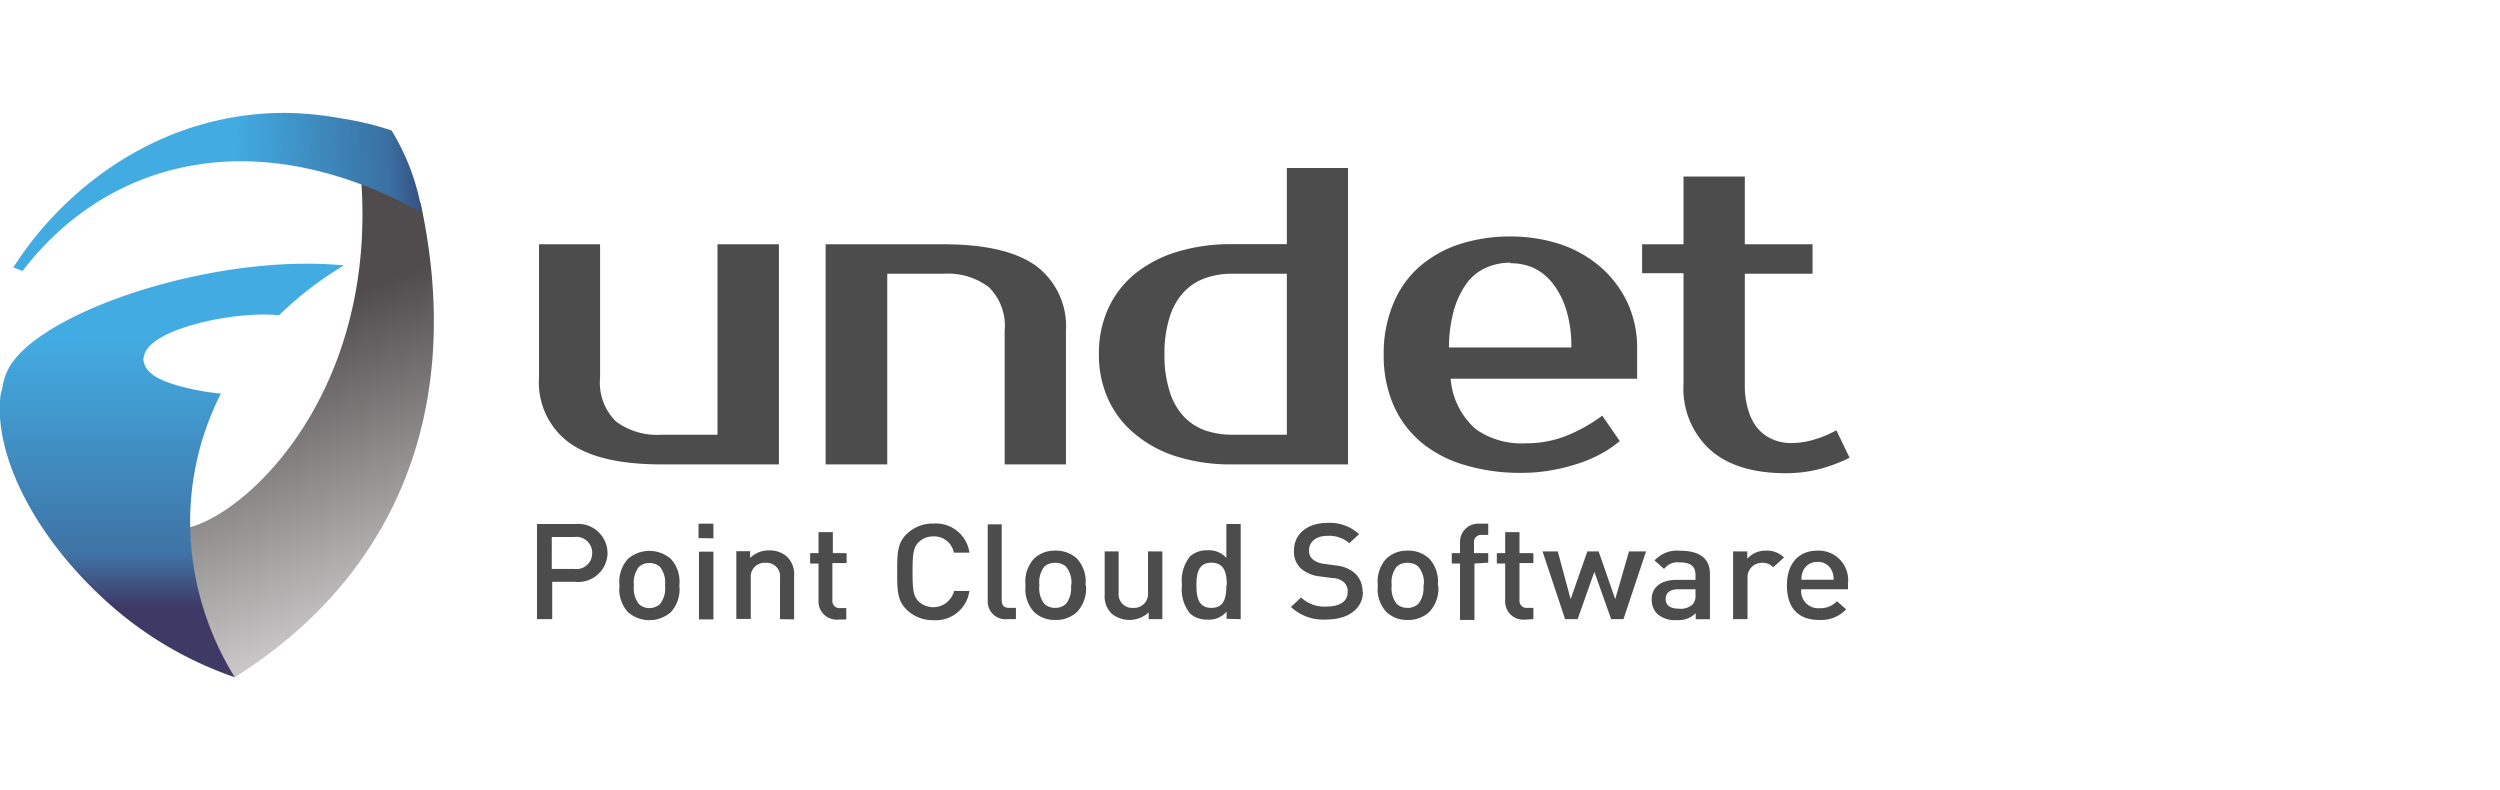 <svg xmlns="http://www.w3.org/2000/svg" xmlns:xlink="http://www.w3.org/1999/xlink" viewBox="0 0 221.47 70"><defs><linearGradient id="fd4020af-d7ff-4fc2-96b4-8532850bd1a2" x1="34.5" y1="-773.95" x2="20.98" y2="-737.78" gradientTransform="matrix(1, 0, 0, -1, 0, -719.51)" gradientUnits="userSpaceOnUse"><stop offset="0" stop-color="#c9c7c7"></stop><stop offset="0.72" stop-color="#504b4c"></stop><stop offset="1" stop-color="#504b4c"></stop></linearGradient><linearGradient id="b8f18582-dc7a-4d6b-8d9e-4ff9e8293128" x1="39.86" y1="-735.34" x2="-0.6" y2="-737.09" gradientTransform="matrix(1, 0, 0, -1, 0, -719.51)" gradientUnits="userSpaceOnUse"><stop offset="0" stop-color="#34305f"></stop><stop offset="0.13" stop-color="#3a6fa1"></stop><stop offset="0.47" stop-color="#42ace2"></stop><stop offset="1" stop-color="#42ace2"></stop></linearGradient><linearGradient id="b34f5142-4001-4f1f-890d-bc8f53f54c82" x1="15.21" y1="-773.29" x2="15.21" y2="-745.74" gradientTransform="matrix(1, 0, 0, -1, 0, -719.51)" gradientUnits="userSpaceOnUse"><stop offset="0" stop-color="#3f3965"></stop><stop offset="0.17" stop-color="#3f73a5"></stop><stop offset="0.87" stop-color="#42ace2"></stop><stop offset="1" stop-color="#42ace2"></stop></linearGradient></defs><g id="f8cb48dd-90dc-42dc-8629-45717ac30969" data-name="Undet"><path d="M53.82,49A2.6,2.6,0,0,0,51,46.42H47.57v8.43h1.35V51.54h2A2.6,2.6,0,0,0,53.82,49Zm-1.36,0a1.39,1.39,0,0,1-1.58,1.4h-2V47.57h2A1.4,1.4,0,0,1,52.46,49Zm7.72,2.87a3,3,0,0,0-.75-2.36,2.9,2.9,0,0,0-3.8,0,3,3,0,0,0-.75,2.36,3,3,0,0,0,.75,2.36,2.9,2.9,0,0,0,3.8,0A3,3,0,0,0,60.18,51.85Zm-1.27,0a2.21,2.21,0,0,1-.44,1.64,1.39,1.39,0,0,1-.94.36,1.34,1.34,0,0,1-.93-.36,2.21,2.21,0,0,1-.44-1.64,2.22,2.22,0,0,1,.44-1.65,1.33,1.33,0,0,1,.93-.34,1.37,1.37,0,0,1,.94.34A2.22,2.22,0,0,1,58.91,51.85Zm4.29,3v-6H61.92v6Zm0-7.18V46.39H61.88v1.28Zm7.15,7.18V51a2.13,2.13,0,0,0-.64-1.69,2.27,2.27,0,0,0-1.57-.55,2.32,2.32,0,0,0-1.69.67v-.6H65.23v6h1.28V51.19a1.22,1.22,0,0,1,1.32-1.33,1.19,1.19,0,0,1,1.27,1.33v3.66Zm4.62,0v-1h-.52a.63.63,0,0,1-.71-.7V49.88H75V49H73.78V47.14H72.51V49h-.74v.92h.74v3.3a1.61,1.61,0,0,0,1.74,1.67Zm10.87-2.52H84.52a1.9,1.9,0,0,1-3.14.93c-.44-.45-.54-.93-.54-2.62s.1-2.18.54-2.63a1.83,1.83,0,0,1,1.31-.51,1.77,1.77,0,0,1,1.81,1.44h1.38a3,3,0,0,0-3.19-2.58,3.29,3.29,0,0,0-2.34.9c-.87.82-.87,1.76-.87,3.38s0,2.56.87,3.38a3.29,3.29,0,0,0,2.34.9A3,3,0,0,0,85.88,52.33ZM90,54.85v-1h-.57c-.51,0-.69-.23-.69-.7v-6.7H87.5V53.2a1.57,1.57,0,0,0,1.74,1.65Zm6.16-3a3,3,0,0,0-.75-2.36,2.7,2.7,0,0,0-1.92-.71,2.64,2.64,0,0,0-1.89.71,3,3,0,0,0-.75,2.36,3,3,0,0,0,.75,2.36,2.64,2.64,0,0,0,1.89.71,2.7,2.7,0,0,0,1.92-.71A3,3,0,0,0,96.2,51.85Zm-1.29,0a2.25,2.25,0,0,1-.43,1.64,1.39,1.39,0,0,1-1,.36,1.36,1.36,0,0,1-.93-.36,2.25,2.25,0,0,1-.43-1.64,2.27,2.27,0,0,1,.43-1.65,1.35,1.35,0,0,1,.93-.34,1.38,1.38,0,0,1,1,.34A2.27,2.27,0,0,1,94.91,51.85Zm8.1,3v-6h-1.27v3.66a1.23,1.23,0,0,1-1.32,1.34,1.2,1.2,0,0,1-1.28-1.34V48.85H97.86v3.84a2.13,2.13,0,0,0,.64,1.69,2.51,2.51,0,0,0,3.26-.13v.6Zm6.94,0V46.42h-1.27v3a2.07,2.07,0,0,0-1.68-.67,2.23,2.23,0,0,0-1.53.53,3.4,3.4,0,0,0-.72,2.54,3.41,3.41,0,0,0,.72,2.54,2.27,2.27,0,0,0,1.55.53,2,2,0,0,0,1.68-.71v.64Zm-1.27-3c0,1.06-.17,2-1.32,2s-1.33-.94-1.33-2,.17-2,1.33-2S108.68,50.78,108.68,51.85Zm12.06.6a2.14,2.14,0,0,0-.74-1.73,3.08,3.08,0,0,0-1.66-.63l-1-.14a2,2,0,0,1-1-.39,1,1,0,0,1-.34-.78c0-.74.58-1.31,1.63-1.31a2.68,2.68,0,0,1,1.94.65l.87-.8a3.81,3.81,0,0,0-2.77-1c-1.85,0-3,1-3,2.46a2,2,0,0,0,.66,1.62,3.12,3.12,0,0,0,1.69.67l1.06.14a1.58,1.58,0,0,1,1,.36,1.09,1.09,0,0,1,.35.87c0,.82-.68,1.29-1.84,1.29a3,3,0,0,1-2.29-.8l-.9.84a4.18,4.18,0,0,0,3.16,1.11c1.87,0,3.22-.92,3.22-2.47Zm6.67-.6a3,3,0,0,0-.75-2.36,2.7,2.7,0,0,0-1.92-.71,2.64,2.64,0,0,0-1.89.71,3,3,0,0,0-.75,2.36,3,3,0,0,0,.75,2.36,2.64,2.64,0,0,0,1.89.71,2.7,2.7,0,0,0,1.92-.71A3,3,0,0,0,127.41,51.85Zm-1.28,0a2.21,2.21,0,0,1-.44,1.64,1.37,1.37,0,0,1-1,.36,1.34,1.34,0,0,1-.92-.36,2.21,2.21,0,0,1-.44-1.64,2.22,2.22,0,0,1,.44-1.65,1.32,1.32,0,0,1,.92-.34,1.36,1.36,0,0,1,1,.34A2.22,2.22,0,0,1,126.13,51.85Zm5.75-2V49h-1.26V48.1a.63.63,0,0,1,.7-.71h.56v-1h-.8A1.61,1.61,0,0,0,129.34,48V49h-.73v.92h.73v5h1.28v-5Zm4,5v-1h-.52a.63.63,0,0,1-.71-.7V49.88h1.23V49h-1.23V47.14h-1.27V49h-.74v.92h.74v3.3a1.6,1.6,0,0,0,1.74,1.67Zm9.84-6h-1.37l-1.22,4.23-1.47-4.23h-1l-1.48,4.23L138,48.85h-1.35l2,6h1.11l1.48-4.19,1.49,4.19h1.09l2-6Zm5.8,6v-4c0-1.36-.88-2.06-2.62-2.06a2.71,2.71,0,0,0-2.29.86l.85.75a1.5,1.5,0,0,1,1.38-.58c1,0,1.4.37,1.4,1.12v.43h-1.68c-1.46,0-2.2.72-2.2,1.72a1.79,1.79,0,0,0,.5,1.3,2.33,2.33,0,0,0,1.71.54,2.14,2.14,0,0,0,1.69-.61v.54Zm-1.28-2.16a1.13,1.13,0,0,1-.28.88,1.57,1.57,0,0,1-1.19.35c-.8,0-1.17-.31-1.17-.86s.39-.86,1.15-.86h1.49v.49ZM158,49.35a2.09,2.09,0,0,0-1.53-.57,2.12,2.12,0,0,0-1.68.72v-.65h-1.26v6h1.28V51.21a1.27,1.27,0,0,1,1.27-1.35,1.22,1.22,0,0,1,1,.4l1-.91Zm5.71,2.85v-.53A2.61,2.61,0,0,0,161,48.78c-1.64,0-2.7,1.12-2.7,3.07,0,2.28,1.27,3.07,2.86,3.07a3.06,3.06,0,0,0,2.39-.94l-.82-.72a2,2,0,0,1-1.54.62,1.51,1.51,0,0,1-1.62-1.68Zm-1.26-.84h-2.86a1.74,1.74,0,0,1,.16-.82,1.33,1.33,0,0,1,1.27-.76,1.31,1.31,0,0,1,1.25.76A1.74,1.74,0,0,1,162.44,51.36Z" fill="#4d4c4c"></path><path d="M47.75,21.64h5.41V33.45a4.82,4.82,0,0,0,1.4,3.88,6.07,6.07,0,0,0,4,1.18h5V21.64H69v19.5H58.59c-3.7,0-6.42-.65-8.19-1.94a6.62,6.62,0,0,1-2.65-5.75Zm46.68,19.5H89V29.32a4.81,4.81,0,0,0-1.4-3.88,6,6,0,0,0-4-1.19h-5V41.14H73.14V21.64H83.59c3.69,0,6.43.64,8.2,1.92a6.68,6.68,0,0,1,2.64,5.76ZM114,38.51V24.25h-4.84a7,7,0,0,0-2.42.4,4.77,4.77,0,0,0-1.9,1.26,5.76,5.76,0,0,0-1.23,2.21,10.46,10.46,0,0,0-.45,3.27,10.35,10.35,0,0,0,.45,3.26,5.61,5.61,0,0,0,1.23,2.21,4.77,4.77,0,0,0,1.9,1.26,7.23,7.23,0,0,0,2.42.39Zm-4.84,2.63a16,16,0,0,1-4.86-.68,10.64,10.64,0,0,1-3.74-2,8.51,8.51,0,0,1-2.38-3.08,9.45,9.45,0,0,1-.83-4,9.51,9.51,0,0,1,.83-4.06,8.59,8.59,0,0,1,2.38-3.08,11.14,11.14,0,0,1,3.74-1.94,16.32,16.32,0,0,1,4.86-.67H114V14.88h5.42V41.14Zm26-1.87a9.6,9.6,0,0,0,3.54-.64,14,14,0,0,0,3.24-1.81l1.55,2.25a9.87,9.87,0,0,1-1.73,1.17,12.24,12.24,0,0,1-2.12.88,16.35,16.35,0,0,1-2.39.57,14.73,14.73,0,0,1-2.48.2,17.07,17.07,0,0,1-5-.69,10.78,10.78,0,0,1-3.85-2,9,9,0,0,1-2.46-3.28,11,11,0,0,1-.88-4.5,11.31,11.31,0,0,1,.84-4.49,8.79,8.79,0,0,1,2.31-3.29,10.33,10.33,0,0,1,3.54-2,14.51,14.51,0,0,1,4.54-.69,14.22,14.22,0,0,1,4.37.67,10.67,10.67,0,0,1,3.57,2,9.67,9.67,0,0,1,2.4,3.14,9.45,9.45,0,0,1,.88,4.16v2.63H128.51a6.62,6.62,0,0,0,2.23,4.47A7,7,0,0,0,135.16,39.27Zm-1.35-16a5.29,5.29,0,0,0-2.08.41A4.31,4.31,0,0,0,130,25a7.8,7.8,0,0,0-1.16,2.33,12.52,12.52,0,0,0-.48,3.45h10.84a10.85,10.85,0,0,0-.46-3.37,7.29,7.29,0,0,0-1.23-2.36,4.8,4.8,0,0,0-1.73-1.35A5.09,5.09,0,0,0,133.81,23.32Zm15.33.93h-3.67V21.64h3.67v-6h5.43v6h6v2.61h-6V34a7.43,7.43,0,0,0,.33,2.41,4.39,4.39,0,0,0,.88,1.62,3.53,3.53,0,0,0,1.3.91,4,4,0,0,0,1.54.31,7.07,7.07,0,0,0,2.25-.36,9.45,9.45,0,0,0,1.81-.77l1.17,2.43a14.38,14.38,0,0,1-2.65,1,12.06,12.06,0,0,1-3,.37c-2.92,0-5.17-.7-6.73-2.1A7.34,7.34,0,0,1,149.14,34Z" fill="#4d4c4c"></path><path d="M16.8,46.72a25.85,25.85,0,0,0,4,13.27c13.7-8.58,20.55-23.1,16.46-42h0A24.94,24.94,0,0,0,32,16h0C33.32,34.41,22.34,45.21,16.8,46.72Z" fill-rule="evenodd" fill="url(#fd4020af-d7ff-4fc2-96b4-8532850bd1a2)"></path><path d="M1.18,23.69,2,24c7.52-9.8,20.56-13.35,35.39-5.16h0a20.16,20.16,0,0,0-2.7-7.28h0a25.87,25.87,0,0,0-4.39-1.06h0A29.86,29.86,0,0,0,25.25,10h0C14.13,10,5.65,16.69,1.18,23.69Z" fill-rule="evenodd" fill="url(#b8f18582-dc7a-4d6b-8d9e-4ff9e8293128)"></path><path d="M.73,32.71a4.25,4.25,0,0,0-.24.54h0a7.26,7.26,0,0,0-.31,1.24h0a3.26,3.26,0,0,0-.17,1H0l0,0H0C-.35,40.69,3.2,47.42,8.81,52.7h0a32.73,32.73,0,0,0,12,7.3A26.18,26.18,0,0,1,17,49h0a25,25,0,0,1,2.57-14.13h0c-2.61-.25-5.3-1-6.14-1.76h0a1.85,1.85,0,0,1-.73-1.25h0a1.92,1.92,0,0,1,.66-1.3h0c1.83-1.81,8-3,11.36-2.63h0a31.57,31.57,0,0,1,5.74-4.42h0c-1.06-.1-2.16-.15-3.28-.15h0C16,23.37,3,28.2.73,32.71Z" fill-rule="evenodd" fill="url(#b34f5142-4001-4f1f-890d-bc8f53f54c82)"></path></g></svg>